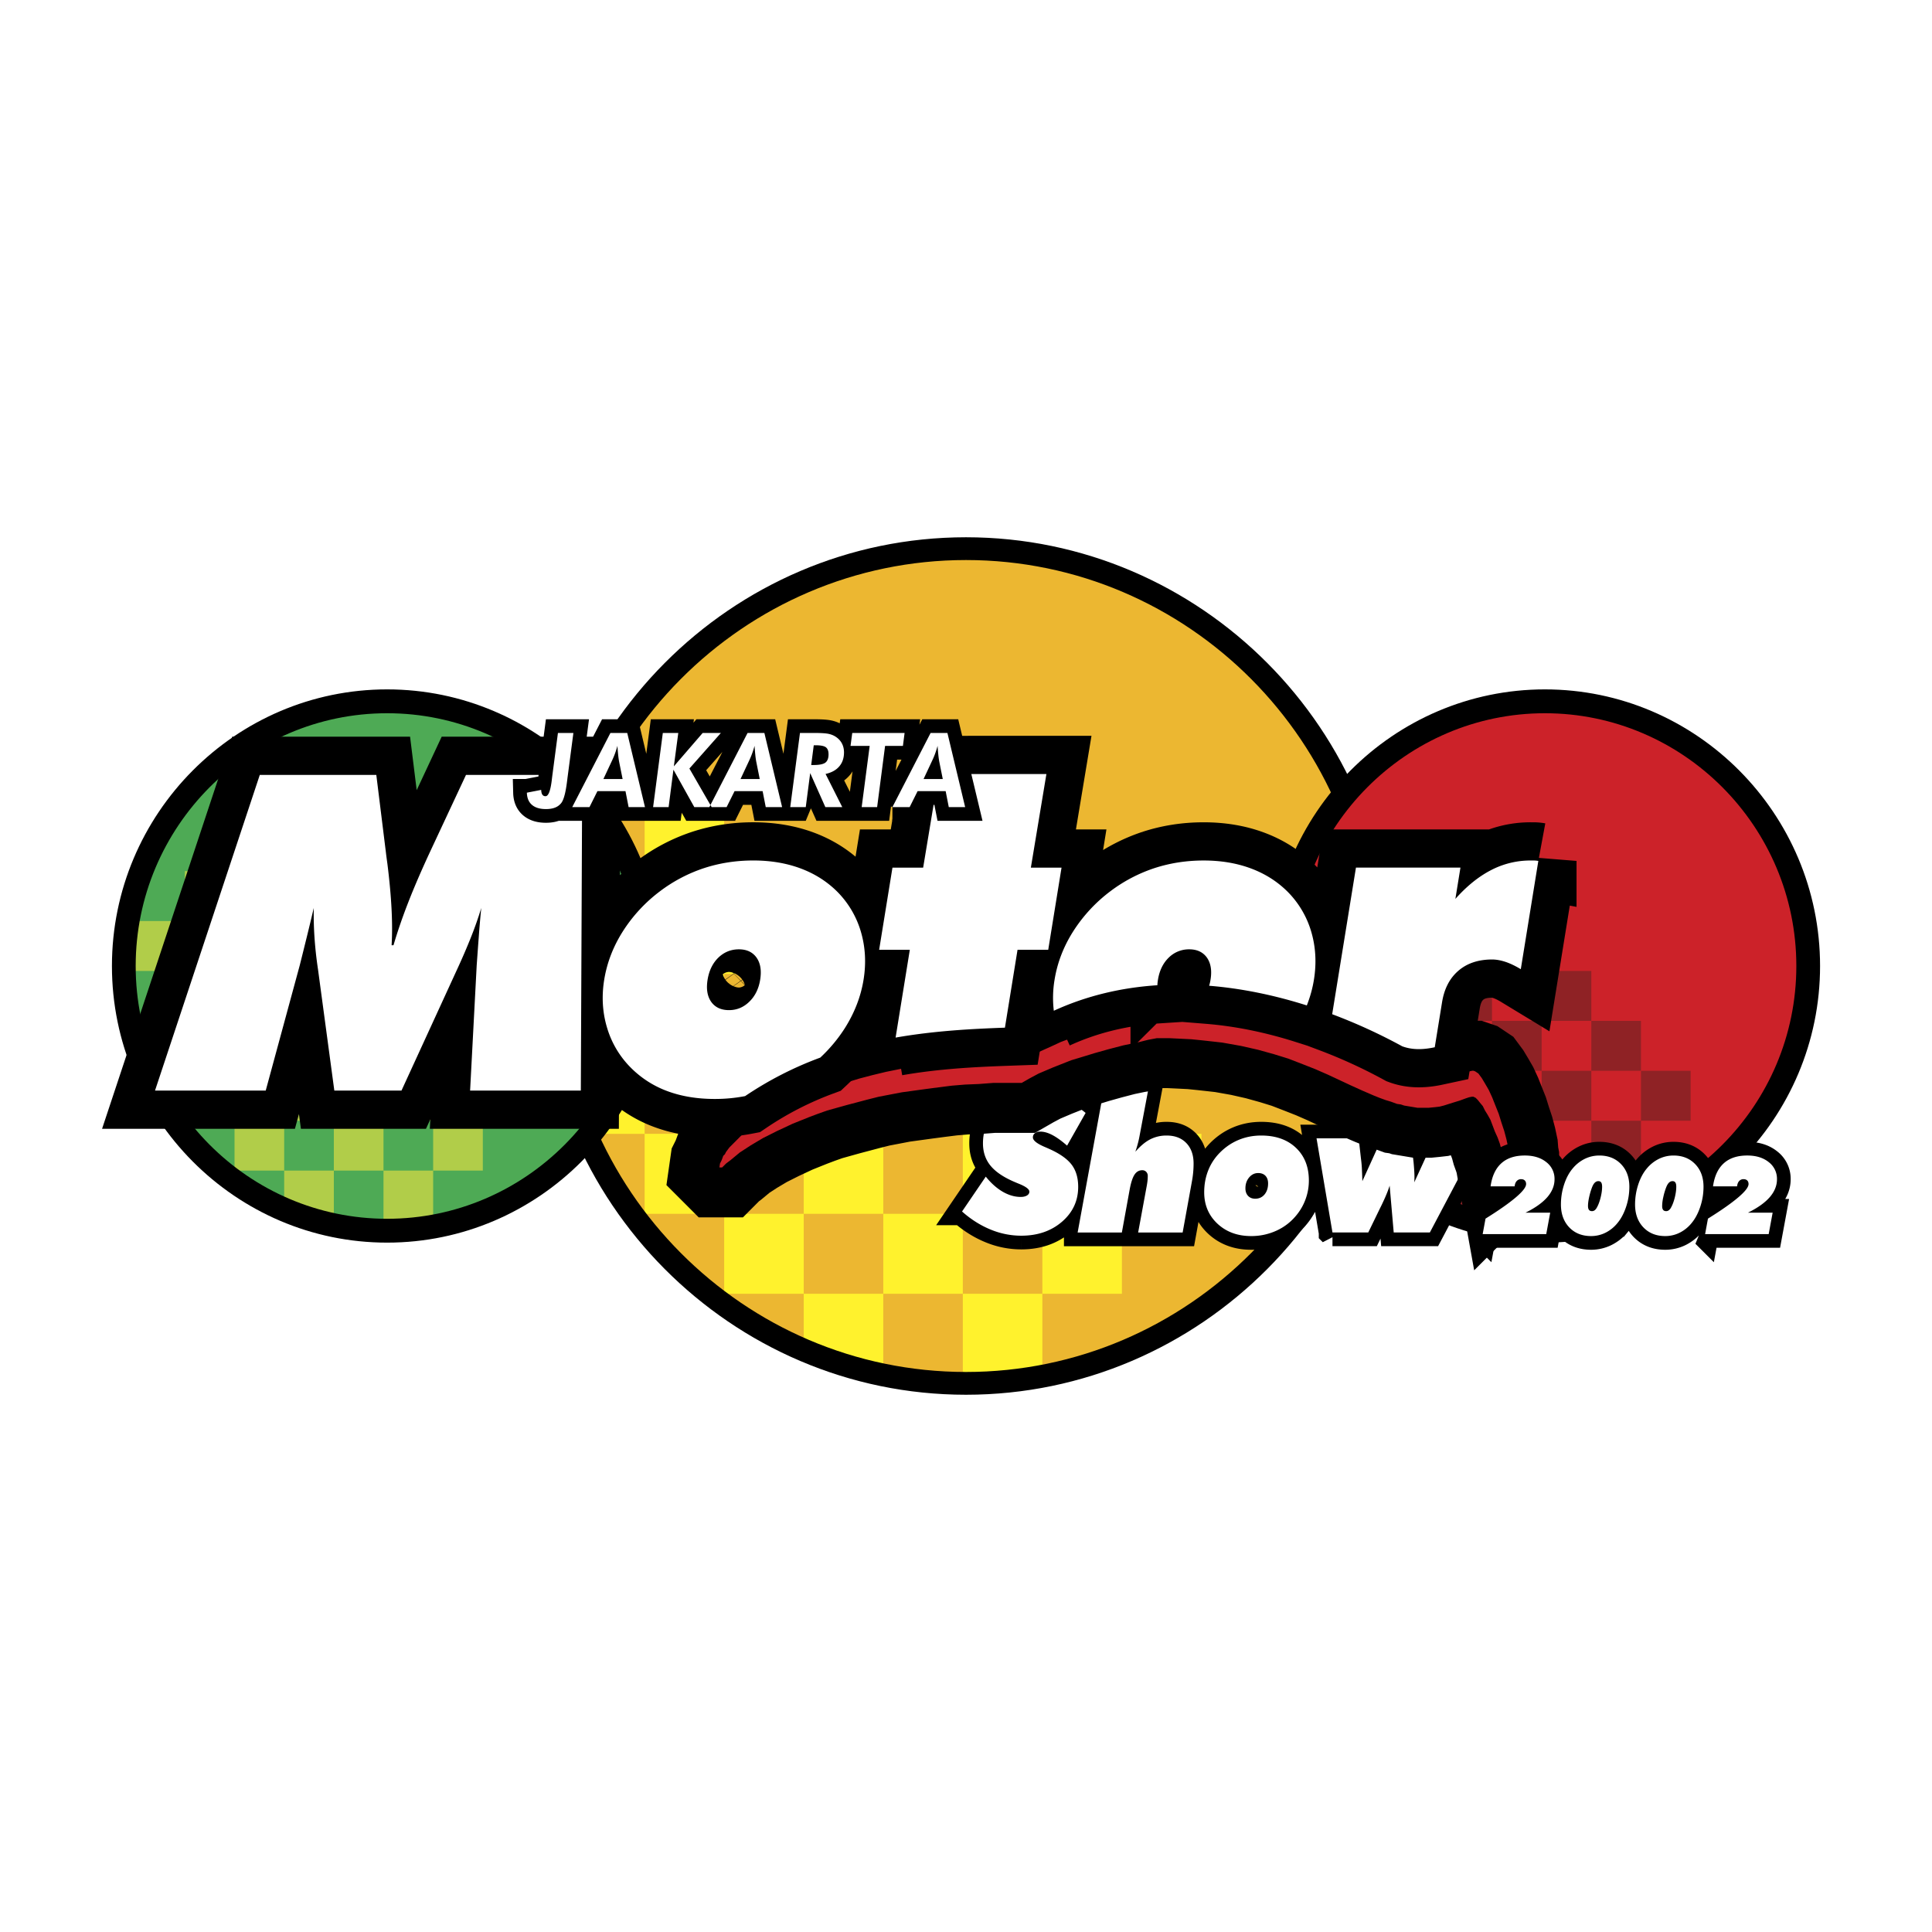 <svg xmlns="http://www.w3.org/2000/svg" xmlns:xlink="http://www.w3.org/1999/xlink" width="2500" height="2500" viewBox="0 0 192.756 192.756"><path fill-rule="evenodd" clip-rule="evenodd" fill="#fff" d="M0 0h192.756v192.756H0V0z"/><path d="M96.377 53.777c-23.342 0-42.381 19.138-42.381 42.602 0 23.464 19.039 42.601 42.381 42.601 23.343 0 42.38-19.137 42.38-42.601.001-23.464-19.036-42.602-42.38-42.602z" fill-rule="evenodd" clip-rule="evenodd" stroke="#000" stroke-width=".348" stroke-miterlimit="2.613"/><path d="M96.377 55.701c-22.288 0-40.466 18.273-40.466 40.678 0 22.403 18.178 40.677 40.466 40.677 22.289 0 40.466-18.273 40.466-40.677.001-22.405-18.177-40.678-40.466-40.678z" fill-rule="evenodd" clip-rule="evenodd" fill="#ecb731"/><defs><path id="a" d="M96.377 55.701c-22.288 0-40.466 18.273-40.466 40.678 0 22.403 18.178 40.677 40.466 40.677 22.289 0 40.466-18.273 40.466-40.677.001-22.405-18.177-40.678-40.466-40.678z"/></defs><clipPath id="b"><use xlink:href="#a" overflow="visible"/></clipPath><path clip-path="url(#b)" fill-rule="evenodd" clip-rule="evenodd" fill="#fff22d" d="M96.061 89.189v7.978h-7.936v-7.978h7.936zM80.188 105.145v-7.978h7.937v7.978h-7.937zM96.061 105.145v7.977h-7.936v-7.977h7.936zM96.061 105.145v-7.978h7.935v7.978h-7.935zM111.934 105.145v7.977h-7.938v-7.977h7.938zM96.061 121.1v-7.978h7.935v7.978h-7.935zM111.934 121.1v7.978h-7.938V121.1h7.938zM111.934 121.1v-7.978h7.935v7.978h-7.935zM96.061 121.1v7.978h-7.936V121.1h7.936zM96.061 137.056v-7.978h7.935v7.978h-7.935zM80.188 121.1v-7.978h7.937v7.978h-7.937zM80.188 105.145v7.977h-7.937v-7.977h7.937zM80.188 121.1v7.978h-7.937V121.1h7.937zM80.188 137.056v-7.978h7.936v7.978h-7.936zM64.315 121.1v-7.978h7.936v7.978h-7.936zM64.315 105.146v7.977h-7.936v-7.977h7.936zM64.315 105.145v-7.978h7.936v7.978h-7.936zM80.188 89.189v7.978h-7.937v-7.978h7.937zM64.315 89.189v-7.977h7.936v7.977h-7.936zM64.315 89.189v7.978h-7.936v-7.978h7.936z"/><path d="M96.377 55.701c-22.288 0-40.466 18.273-40.466 40.678 0 22.403 18.178 40.677 40.466 40.677 22.289 0 40.466-18.273 40.466-40.677.001-22.405-18.177-40.678-40.466-40.678z" fill="none" stroke="#000" stroke-width=".348" stroke-miterlimit="2.613"/><path d="M38.625 68.954c-15.027 0-27.283 12.319-27.283 27.425 0 15.104 12.256 27.424 27.283 27.424 15.026 0 27.282-12.319 27.282-27.424 0-15.106-12.256-27.425-27.282-27.425z" fill-rule="evenodd" clip-rule="evenodd" stroke="#000" stroke-width=".348" stroke-miterlimit="2.613"/><path d="M38.625 70.986c-13.914 0-25.262 11.407-25.262 25.393 0 13.985 11.348 25.393 25.262 25.393 13.913 0 25.261-11.407 25.261-25.393-.001-13.986-11.348-25.393-25.261-25.393z" fill-rule="evenodd" clip-rule="evenodd" fill="#4eaa55"/><g><defs><path id="c" d="M38.625 70.986c-13.914 0-25.262 11.407-25.262 25.393 0 13.985 11.348 25.393 25.262 25.393 13.913 0 25.261-11.407 25.261-25.393-.001-13.986-11.348-25.393-25.261-25.393z"/></defs><clipPath id="d"><use xlink:href="#c" overflow="visible"/></clipPath><path clip-path="url(#d)" fill-rule="evenodd" clip-rule="evenodd" fill="#b1cd49" d="M38.262 91.891v4.98h-4.954v-4.98h4.954zM28.353 101.852v-4.981h4.955v4.981h-4.955zM38.262 101.852v4.98h-4.954v-4.98h4.954zM38.262 101.852v-4.981h4.954v4.981h-4.954zM48.171 101.852v4.98h-4.955v-4.98h4.955zM38.262 111.812v-4.98h4.954v4.98h-4.954zM48.171 111.812v4.979h-4.955v-4.979h4.955zM48.171 111.812v-4.98h4.954v4.98h-4.954zM38.262 111.812v4.979h-4.954v-4.979h4.954zM38.262 121.771v-4.98h4.954v4.98h-4.954zM28.353 111.812v-4.98h4.955v4.98h-4.955zM28.353 101.852v4.98h-4.954v-4.98h4.954zM28.353 111.812v4.979h-4.954v-4.979h4.954zM28.353 121.771v-4.98h4.955v4.98h-4.955zM18.445 111.812v-4.98h4.954v4.98h-4.954zM18.445 101.852v4.98h-4.954v-4.98h4.954zM18.445 101.852v-4.981h4.954v4.981h-4.954zM28.353 91.891v4.98h-4.954v-4.98h4.954zM18.444 91.891v-4.98h4.955v4.98h-4.955zM18.445 91.891v4.98h-4.954v-4.98h4.954z"/></g><path d="M38.625 70.986c-13.914 0-25.262 11.407-25.262 25.393 0 13.985 11.348 25.393 25.262 25.393 13.913 0 25.261-11.407 25.261-25.393-.001-13.986-11.348-25.393-25.261-25.393z" fill="none" stroke="#000" stroke-width=".348" stroke-miterlimit="2.613"/><path d="M154.131 68.954c-15.025 0-27.281 12.319-27.281 27.425 0 15.104 12.256 27.424 27.281 27.424 15.027 0 27.283-12.319 27.283-27.424 0-15.106-12.256-27.425-27.283-27.425z" fill-rule="evenodd" clip-rule="evenodd" stroke="#000" stroke-width=".348" stroke-miterlimit="2.613"/><path d="M154.133 70.986c-13.914 0-25.262 11.407-25.262 25.393 0 13.985 11.348 25.392 25.262 25.392 13.912 0 25.262-11.406 25.262-25.392 0-13.986-11.35-25.393-25.262-25.393z" fill-rule="evenodd" clip-rule="evenodd" fill="#cc2229"/><g><defs><path id="e" d="M154.133 70.986c-13.914 0-25.262 11.407-25.262 25.393 0 13.985 11.348 25.392 25.262 25.392 13.912 0 25.262-11.406 25.262-25.392 0-13.986-11.35-25.393-25.262-25.393z"/></defs><clipPath id="f"><use xlink:href="#e" overflow="visible"/></clipPath><path clip-path="url(#f)" fill-rule="evenodd" clip-rule="evenodd" fill="#8f2225" d="M153.812 91.891v4.98h-4.955v-4.98h4.955zM143.902 101.852v-4.981h4.955v4.981h-4.955zM153.812 101.852v4.98h-4.955v-4.98h4.955zM153.812 101.852v-4.981h4.954v4.981h-4.954zM163.721 101.852v4.98h-4.955v-4.98h4.955z"/><path clip-path="url(#f)" fill-rule="evenodd" clip-rule="evenodd" fill="#8f2225" d="M153.812 111.812v-4.98h4.954v4.98h-4.954zM163.721 111.812v4.979h-4.955v-4.979h4.955zM163.721 111.812v-4.98h4.953v4.98h-4.953zM153.812 111.812v4.979h-4.955v-4.979h4.955zM153.812 121.771v-4.98h4.954v4.98h-4.954zM143.902 111.812v-4.98h4.955v4.98h-4.955zM143.902 101.852v4.98h-4.953v-4.98h4.953zM143.902 111.812v4.979h-4.953v-4.979h4.953zM143.902 121.771v-4.98h4.955v4.98h-4.955z"/><path clip-path="url(#f)" fill-rule="evenodd" clip-rule="evenodd" fill="#8f2225" d="M133.994 111.812v-4.98h4.955v4.98h-4.955zM133.994 101.852v4.98h-4.953v-4.98h4.953zM133.994 101.852v-4.981h4.955v4.981h-4.955zM143.902 91.891v4.98h-4.953v-4.98h4.953zM133.994 91.891v-4.98h4.955v4.98h-4.955zM133.994 91.891v4.98h-4.953v-4.98h4.953z"/></g><path d="M154.133 70.986c-13.914 0-25.262 11.407-25.262 25.393 0 13.985 11.348 25.392 25.262 25.392 13.912 0 25.262-11.406 25.262-25.392 0-13.986-11.35-25.393-25.262-25.393z" fill="none" stroke="#000" stroke-width=".348" stroke-miterlimit="2.613"/><path d="M95.983 120.871l2.369-3.479c.525.654 1.086 1.154 1.686 1.505.602.347 1.197.521 1.795.521.266 0 .475-.05.633-.146.156-.097.234-.224.234-.382 0-.241-.344-.502-1.031-.781-.15-.06-.268-.109-.352-.146-1.133-.472-1.959-1.018-2.475-1.641-.516-.621-.771-1.371-.771-2.249 0-1.386.504-2.519 1.51-3.396 1.006-.875 2.322-1.312 3.949-1.312.941 0 1.807.141 2.602.42a6.94 6.94 0 0 1 2.18 1.252l-1.85 3.263c-.537-.472-1.025-.825-1.463-1.055-.436-.229-.84-.344-1.207-.344-.223 0-.4.053-.537.158a.51.51 0 0 0-.203.422c0 .297.398.617 1.193.954.211.09.377.165.496.218 1.031.468 1.76.989 2.189 1.563.428.576.641 1.305.641 2.192 0 1.393-.537 2.552-1.613 3.482s-2.434 1.396-4.072 1.396a7.985 7.985 0 0 1-3.055-.614c-1.001-.408-1.951-1.006-2.848-1.801zm11.533 2.097l2.576-14.083h4.439l-.867 4.6a9.602 9.602 0 0 1-.16.676c-.062.232-.139.481-.229.748.494-.568.984-.98 1.475-1.234a3.54 3.54 0 0 1 1.65-.382c.826 0 1.479.251 1.963.754.48.502.721 1.182.721 2.034a9.67 9.67 0 0 1-.162 1.765l-.93 5.123h-4.439l.871-4.726c.027-.156.051-.313.066-.466.016-.155.023-.307.023-.45a.57.57 0 0 0-.156-.415.525.525 0 0 0-.396-.158c-.324 0-.586.152-.781.459-.197.308-.361.834-.494 1.585l-.758 4.171h-4.412v-.001zm18.013-5.933c-.354 0-.656.146-.904.44-.246.295-.369.654-.369 1.086 0 .315.09.566.266.753.18.189.416.282.713.282.379 0 .688-.14.926-.422.236-.282.357-.651.357-1.104 0-.322-.086-.573-.262-.76-.176-.182-.418-.275-.727-.275zm-5.386 1.916c0-.769.131-1.488.393-2.158s.645-1.256 1.145-1.768c.555-.567 1.184-.998 1.889-1.293s1.459-.44 2.262-.44c1.445 0 2.6.406 3.461 1.222.861.816 1.293 1.904 1.293 3.266 0 .636-.107 1.25-.322 1.846a5.407 5.407 0 0 1-.934 1.634 5.47 5.47 0 0 1-1.984 1.526 5.99 5.99 0 0 1-2.518.537c-1.363 0-2.482-.414-3.363-1.235-.881-.826-1.322-1.871-1.322-3.137zm12.798 4.017l-1.59-9.394h4.203l.234 2.062c.037.267.064.552.082.853.016.304.035.754.053 1.355l1.943-4.271h2.885l.279 2.363c.029.313.051.593.066.831.016.239.025.466.025.676 0 .146-.004.254-.006.326l-.012.192 2.014-4.389h4.502l-4.963 9.394h-3.605l-.406-4.671c-.164.527-.439 1.188-.824 1.982l-.127.254-1.182 2.435h-3.571v.002z" fill="none" stroke="#000" stroke-width="2.732" stroke-miterlimit="2.613"/><path d="M95.983 120.871l2.369-3.479c.525.654 1.086 1.154 1.686 1.505.602.347 1.197.521 1.795.521.266 0 .475-.05.633-.146.156-.097.234-.224.234-.382 0-.241-.344-.502-1.031-.781-.15-.06-.268-.109-.352-.146-1.133-.472-1.959-1.018-2.475-1.641-.516-.621-.771-1.371-.771-2.249 0-1.386.504-2.519 1.51-3.396 1.006-.875 2.322-1.312 3.949-1.312.941 0 1.807.141 2.602.42a6.94 6.94 0 0 1 2.18 1.252l-1.85 3.263c-.537-.472-1.025-.825-1.463-1.055-.436-.229-.84-.344-1.207-.344-.223 0-.4.053-.537.158a.51.51 0 0 0-.203.422c0 .297.398.617 1.193.954.211.09.377.165.496.218 1.031.468 1.76.989 2.189 1.563.428.576.641 1.305.641 2.192 0 1.393-.537 2.552-1.613 3.482s-2.434 1.396-4.072 1.396a7.985 7.985 0 0 1-3.055-.614c-1.001-.408-1.951-1.006-2.848-1.801zm11.533 2.097l2.576-14.083h4.439l-.867 4.6a9.602 9.602 0 0 1-.16.676c-.062.232-.139.481-.229.748.494-.568.984-.98 1.475-1.234a3.54 3.54 0 0 1 1.65-.382c.826 0 1.479.251 1.963.754.48.502.721 1.182.721 2.034a9.67 9.67 0 0 1-.162 1.765l-.93 5.123h-4.439l.871-4.726c.027-.156.051-.313.066-.466.016-.155.023-.307.023-.45a.57.57 0 0 0-.156-.415.525.525 0 0 0-.396-.158c-.324 0-.586.152-.781.459-.197.308-.361.834-.494 1.585l-.758 4.171h-4.412v-.001zm18.013-5.933c-.354 0-.656.146-.904.44-.246.295-.369.654-.369 1.086 0 .315.09.566.266.753.18.189.416.282.713.282.379 0 .688-.14.926-.422.236-.282.357-.651.357-1.104 0-.322-.086-.573-.262-.76-.176-.182-.418-.275-.727-.275zm-5.386 1.916c0-.769.131-1.488.393-2.158s.645-1.256 1.145-1.768c.555-.567 1.184-.998 1.889-1.293s1.459-.44 2.262-.44c1.445 0 2.6.406 3.461 1.222.861.816 1.293 1.904 1.293 3.266 0 .636-.107 1.25-.322 1.846a5.407 5.407 0 0 1-.934 1.634 5.47 5.47 0 0 1-1.984 1.526 5.99 5.99 0 0 1-2.518.537c-1.363 0-2.482-.414-3.363-1.235-.881-.826-1.322-1.871-1.322-3.137zm12.798 4.017l-1.59-9.394h4.203l.234 2.062c.037.267.064.552.082.853.016.304.035.754.053 1.355l1.943-4.271h2.885l.279 2.363c.029.313.051.593.066.831.016.239.025.466.025.676 0 .146-.004.254-.006.326l-.012.192 2.014-4.389h4.502l-4.963 9.394h-3.605l-.406-4.671c-.164.527-.439 1.188-.824 1.982l-.127.254-1.182 2.435h-3.571v.002z" fill-rule="evenodd" clip-rule="evenodd" fill="#fff"/><path fill="none" stroke="#000" stroke-width="9.968" stroke-miterlimit="2.613" d="M71.777 116.475l.055-.386.165-.331.164-.44.165-.166.11-.22.328-.442.384-.385.439-.441.494-.496.547-.441.603-.441.658-.441.768-.495.768-.442.823-.44.932-.442.932-.44 1.041-.441 1.042-.386 1.151-.386 1.152-.386 1.261-.385 1.261-.331 1.371-.331 1.371-.276 1.425-.275 1.535-.221 1.536-.221 1.645-.164 1.644-.166 1.701-.11 1.754-.055h1.809l.712-.441.987-.441.603-.275.713-.331.879-.331.986-.33 1.041-.387 1.207-.385 1.372-.331 1.425-.386 1.59-.385 1.754-.331h1.152l1.151.054 1.097.056 1.041.11.987.055.933.166.932.109.877.166.877.22.822.166 1.535.441 1.481.496 1.316.496 1.317.496 1.205.552 2.304 1.046 1.096.497 1.098.496 1.15.44.549.166.604.165.328.111.328.11.713.11.603.055.604.055h.549l.492-.055.275-.055.219-.055.439-.055.823-.276.712-.221.329-.165.33-.055.273-.11.274-.056h.111l.164.056.164.11.164.11.328.442.33.551.383.661.33.717.328.827.33.826.274.882.275.827.219.826.164.772.055.716.054.276v.275l-.054.276-.055.166-.055.165-.054.11-.055.055-.109-.606-.166-.551-.219-.607-.164-.606-.219-.606-.275-.606-.438-1.158-.275-.497-.274-.44-.218-.441-.276-.331-.219-.275-.218-.221-.112-.054-.107-.056h-.166l-.274.056-.33.11-.601.22-.715.22-.877.277-.438.109-.494.056-.547.054H141.412l-.658-.11-.658-.109-.328-.112-.385-.054-.604-.221-.547-.165-.603-.221-.549-.22-1.15-.496-1.098-.497-2.357-1.102-1.262-.551-1.26-.496-1.426-.551-.713-.221-.712-.22-1.59-.441-1.701-.385-1.864-.331-.986-.111-.988-.109-1.096-.111-1.098-.055-1.15-.055h-1.207l-.877.165-.877.221-1.59.331-1.48.386-1.371.385-1.262.386-1.096.331-1.81.716-1.426.606-.932.497-.767.441h-2.852l-1.426.109-1.369.056-1.317.109-1.316.165-1.26.166-1.207.166-1.206.165-1.151.221-1.152.22-1.096.275-1.042.277-1.042.275-.987.275-.987.276-.932.331-.877.33-.823.331-.822.331-1.536.717-1.425.716-1.206.717-1.097.715-.932.772-.438.331-.385.386h-.274z"/><path fill-rule="evenodd" clip-rule="evenodd" fill="#cc2229" d="M71.777 116.475l.055-.386.165-.331.164-.44.165-.166.109-.22.329-.442.384-.385.439-.441.494-.496.547-.441.603-.441.658-.441.768-.495.768-.442.822-.44.933-.442.932-.44 1.041-.441 1.042-.386 1.151-.386 1.152-.386 1.261-.385 1.261-.331 1.371-.331 1.371-.276 1.425-.275 1.535-.221 1.536-.221 1.645-.164 1.644-.166 1.701-.11 1.754-.055h1.809l.712-.441.987-.441.603-.275.713-.331.879-.331.986-.33 1.041-.387 1.207-.385 1.372-.331 1.425-.386 1.59-.385 1.754-.331h1.152l1.151.054 1.097.056 1.041.11.987.055.933.166.932.109.877.166.877.22.822.166 1.535.441 1.481.496 1.316.496 1.317.496 1.205.552 2.304 1.046 1.096.497 1.098.496 1.15.44.549.166.602.165.33.111.328.11.713.11.603.055.604.055h.549l.492-.055.275-.055.219-.055.439-.055.823-.276.712-.221.329-.165.33-.055.273-.11.274-.056h.111l.164.056.164.11.164.11.328.442.33.551.383.661.33.717.328.827.33.826.274.882.275.827.219.826.164.772.055.716.054.276v.275l-.054.276-.055.166-.055.165-.054.11-.055.055-.109-.606-.166-.551-.219-.607-.164-.606-.219-.606-.275-.606-.438-1.158-.275-.497-.274-.44-.218-.441-.276-.331-.219-.275-.218-.221-.112-.054-.107-.056h-.166l-.274.056-.33.11-.601.22-.715.22-.877.277-.438.109-.494.056-.547.054H141.412l-.658-.11-.658-.109-.328-.111-.385-.055-.604-.221-.547-.165-.603-.221-.549-.22-1.15-.496-1.098-.497-2.357-1.102-1.262-.551-1.26-.496-1.426-.551-.713-.221-.712-.22-1.59-.441-1.701-.385-1.864-.331-.986-.111-.988-.109-1.096-.111-1.098-.055-1.15-.055h-1.207l-.877.165-.877.221-1.59.331-1.48.386-1.371.385-1.262.386-1.096.331-1.81.716-1.426.606-.932.497-.767.441h-2.852l-1.426.109-1.369.056-1.317.109-1.316.165-1.26.166-1.207.166-1.206.165-1.151.221-1.152.22-1.096.276-1.042.276-1.042.275-.987.275-.987.276-.932.331-.877.33-.823.331-.822.331-1.536.717-1.425.716-1.206.717-1.097.715-.932.772-.439.331-.384.386h-.274z"/><path d="M46.902 108.809l.657-12.478c.068-.962.136-1.917.209-2.872a98.92 98.92 0 0 1 .247-2.871 36.51 36.51 0 0 1-1.006 2.871 63.766 63.766 0 0 1-1.395 3.239l-5.558 12.11h-6.7l-1.631-12.11a39.02 39.02 0 0 1-.352-3.239 33.345 33.345 0 0 1-.067-2.871c-.23.969-.459 1.931-.693 2.878-.234.947-.469 1.902-.713 2.864l-3.389 12.478H15.465L25.92 77.311h11.624l.965 7.792c.026.242.077.609.144 1.094.41 3.283.549 5.986.417 8.108h.189c.391-1.33.878-2.754 1.465-4.26s1.314-3.194 2.189-5.075l3.58-7.659h11.594l-.138 31.498H46.902zm27.437.55a35.065 35.065 0 0 1 7.501-3.842c.962-.9 1.788-1.893 2.473-2.974.955-1.521 1.572-3.121 1.844-4.795.274-1.689.178-3.306-.281-4.84a9.397 9.397 0 0 0-2.379-3.98c-1.021-1.006-2.234-1.77-3.64-2.292-1.405-.521-2.97-.786-4.702-.786-1.724 0-3.373.257-4.939.771a15.19 15.19 0 0 0-4.377 2.306 15.24 15.24 0 0 0-3.694 3.987c-.971 1.527-1.59 3.144-1.864 4.833-.271 1.674-.175 3.29.298 4.831a9.398 9.398 0 0 0 2.4 3.988 10.027 10.027 0 0 0 3.629 2.306c1.4.515 2.965.771 4.689.771a15.793 15.793 0 0 0 3.042-.284zm15.015-5.838c3.854-.676 7.571-.87 10.908-.99l1.258-7.771h3.062l1.328-8.196h-3.061l1.551-9.338H93.654l-1.551 9.338h-3.062l-1.329 8.196h3.061l-1.419 8.761zm15.785-2.678c3.297-1.513 6.783-2.315 10.332-2.545.008-.175.027-.358.059-.549.148-.919.508-1.652 1.072-2.204a2.853 2.853 0 0 1 2.049-.83c.789 0 1.373.28 1.766.83.385.551.508 1.285.357 2.204a4.65 4.65 0 0 1-.137.6c3.287.266 6.57.956 9.744 1.963.33-.834.568-1.688.709-2.562.273-1.689.178-3.306-.281-4.84a9.401 9.401 0 0 0-2.381-3.98c-1.02-1.006-2.232-1.77-3.639-2.292s-2.971-.786-4.701-.786c-1.725 0-3.373.257-4.939.771a15.213 15.213 0 0 0-4.379 2.306 15.287 15.287 0 0 0-3.693 3.987c-.971 1.527-1.59 3.144-1.863 4.833a10.888 10.888 0 0 0-.075 3.094zm27.773.345a54.76 54.76 0 0 1 6.992 3.203c1.023.377 2.107.338 3.242.094l.729-4.496c.221-1.352.762-2.395 1.635-3.143.865-.742 1.986-1.117 3.359-1.117.416 0 .857.081 1.328.235.479.161.988.403 1.533.734l1.75-10.803a2.773 2.773 0 0 0-.285-.037c-.102-.007-.262-.007-.475-.007a8.499 8.499 0 0 0-3.945.955c-1.244.639-2.438 1.602-3.572 2.879l.506-3.122h-10.426l-2.371 14.625zm-60.178-.407c.774 0 1.448-.278 2.021-.837.58-.558.94-1.292 1.086-2.195.149-.919.027-1.652-.359-2.204-.393-.55-.976-.83-1.765-.83-.796 0-1.477.28-2.049.83-.563.551-.924 1.285-1.073 2.204-.148.917-.027 1.651.359 2.203.393.551.984.829 1.78.829z" fill="none" stroke="#000" stroke-width="7.623" stroke-miterlimit="2.613"/><path d="M46.902 108.809l.657-12.477c.068-.963.136-1.918.209-2.873a98.92 98.92 0 0 1 .247-2.871 36.51 36.51 0 0 1-1.006 2.871 63.766 63.766 0 0 1-1.395 3.239l-5.558 12.11h-6.7l-1.631-12.11a39.02 39.02 0 0 1-.352-3.239 33.345 33.345 0 0 1-.067-2.871c-.23.969-.459 1.931-.693 2.878-.234.947-.469 1.902-.713 2.865l-3.389 12.477H15.465L25.92 77.311h11.624l.965 7.792c.026.242.077.609.144 1.094.41 3.283.549 5.986.417 8.108h.189c.391-1.33.878-2.754 1.465-4.26s1.314-3.194 2.189-5.075l3.58-7.659h11.594l-.138 31.498H46.902zm27.437.55a35.065 35.065 0 0 1 7.501-3.842c.962-.9 1.788-1.893 2.473-2.974.955-1.521 1.572-3.121 1.844-4.795.274-1.689.178-3.306-.281-4.84a9.397 9.397 0 0 0-2.379-3.98c-1.021-1.006-2.234-1.77-3.64-2.292-1.405-.521-2.97-.786-4.702-.786-1.724 0-3.373.257-4.939.771a15.19 15.19 0 0 0-4.377 2.306 15.253 15.253 0 0 0-3.693 3.987c-.971 1.527-1.59 3.144-1.864 4.833-.271 1.674-.175 3.29.298 4.832a9.4 9.4 0 0 0 2.4 3.987 10.027 10.027 0 0 0 3.629 2.306c1.4.515 2.965.771 4.689.771a15.79 15.79 0 0 0 3.041-.284zm15.015-5.838c3.854-.676 7.571-.87 10.908-.99l1.258-7.771h3.062l1.328-8.196h-3.061l1.551-9.338H93.654l-1.551 9.338h-3.062l-1.329 8.196h3.061l-1.419 8.761zm15.785-2.678c3.297-1.513 6.783-2.315 10.332-2.545.008-.175.027-.358.059-.549.148-.919.508-1.652 1.072-2.204a2.853 2.853 0 0 1 2.049-.83c.789 0 1.371.28 1.766.83.385.551.508 1.285.357 2.204a4.65 4.65 0 0 1-.137.6c3.287.266 6.57.956 9.744 1.963.33-.834.568-1.688.709-2.562.273-1.689.178-3.306-.281-4.84a9.401 9.401 0 0 0-2.381-3.98c-1.02-1.006-2.232-1.77-3.639-2.292s-2.971-.786-4.701-.786c-1.725 0-3.373.257-4.939.771a15.213 15.213 0 0 0-4.379 2.306 15.287 15.287 0 0 0-3.693 3.987c-.971 1.527-1.59 3.144-1.863 4.833a10.888 10.888 0 0 0-.075 3.094zm27.773.345a54.76 54.76 0 0 1 6.992 3.203c1.023.377 2.107.338 3.242.094l.729-4.496c.221-1.352.762-2.395 1.635-3.143.865-.742 1.986-1.117 3.359-1.117.416 0 .857.081 1.328.235.479.161.988.403 1.533.734l1.75-10.803a2.773 2.773 0 0 0-.285-.037c-.102-.007-.262-.007-.475-.007a8.499 8.499 0 0 0-3.945.955c-1.244.639-2.438 1.602-3.572 2.879l.506-3.122h-10.426l-2.371 14.625zm-60.178-.407c.774 0 1.448-.278 2.021-.837.581-.558.94-1.292 1.087-2.195.149-.919.027-1.652-.359-2.204-.393-.55-.976-.83-1.765-.83-.796 0-1.477.28-2.049.83-.563.551-.924 1.285-1.073 2.204-.148.918-.027 1.651.359 2.203.392.551.983.829 1.779.829z" fill-rule="evenodd" clip-rule="evenodd" fill="#fff"/><path d="M52.567 79.085l1.428-.278c.007.213.046.371.117.475.07.105.175.156.315.156.285 0 .491-.526.62-1.575.025-.216.046-.38.06-.49l.558-4.244h1.542l-.579 4.4c-.014.104-.032.263-.06.475-.134 1.068-.319 1.763-.553 2.087a1.418 1.418 0 0 1-.619.475c-.254.104-.564.156-.929.156-.603 0-1.067-.139-1.392-.419-.326-.279-.494-.685-.508-1.218zm4.524 1.44l3.81-7.396h1.678l1.769 7.396h-1.633l-.312-1.592h-2.798l-.794 1.592h-1.72zm5.026-2.803l-.352-1.749a8.771 8.771 0 0 1-.089-.648 21.312 21.312 0 0 1-.075-.912 9.395 9.395 0 0 1-.237.75 8.055 8.055 0 0 1-.266.645l-.896 1.915h1.915v-.001zm3.043 2.803l.969-7.396h1.543l-.442 3.33 2.875-3.33h1.818l-3.141 3.547L71 80.525h-1.729l-2.082-3.734-.481 3.734H65.16zm5.613 0l3.811-7.396h1.678l1.769 7.396h-1.633l-.312-1.592h-2.798l-.794 1.592h-1.721zm5.025-2.803l-.351-1.749a8.265 8.265 0 0 1-.089-.648 21.144 21.144 0 0 1-.076-.912c-.074.269-.153.519-.237.75s-.173.445-.266.645l-.896 1.915h1.915v-.001zm5.135-1.396h.227c.583 0 .979-.08 1.189-.24.209-.161.314-.435.314-.827 0-.332-.088-.566-.265-.701-.175-.135-.52-.202-1.033-.202h-.177l-.255 1.97zm-.542 4.199h-1.549l.971-7.396h1.532c.64 0 1.102.034 1.384.102.284.068.532.182.747.344.238.174.419.389.544.643.124.255.186.536.186.847 0 .566-.158 1.033-.476 1.402-.316.369-.771.619-1.364.75l1.668 3.31h-1.688l-1.513-3.396-.442 3.394zm5.578 0l.798-6.104h-1.91l.172-1.293h5.222l-.167 1.293h-1.779l-.794 6.104h-1.542zm3.066 0l3.811-7.396h1.678l1.769 7.396H94.66l-.312-1.592H91.55l-.795 1.592h-1.72zm5.025-2.803l-.352-1.749a8.771 8.771 0 0 1-.089-.648 21.312 21.312 0 0 1-.075-.912 9.821 9.821 0 0 1-.237.75 7.702 7.702 0 0 1-.266.645l-.896 1.915h1.915v-.001z" fill="none" stroke="#000" stroke-width="2.732" stroke-miterlimit="2.613"/><path d="M52.567 79.085l1.428-.278c.007.213.046.371.117.475.07.105.175.156.315.156.285 0 .491-.526.62-1.575.025-.217.046-.38.06-.49l.558-4.244h1.542l-.578 4.4c-.014.104-.032.263-.06.475-.134 1.068-.319 1.763-.553 2.087a1.418 1.418 0 0 1-.619.475c-.254.104-.564.156-.929.156-.603 0-1.067-.139-1.392-.419-.327-.279-.495-.685-.509-1.218zm4.524 1.44l3.81-7.396h1.679l1.769 7.396h-1.633l-.312-1.592h-2.798l-.794 1.592h-1.721zm5.026-2.803l-.352-1.749a8.771 8.771 0 0 1-.089-.648 21.312 21.312 0 0 1-.075-.912 9.395 9.395 0 0 1-.237.75 8.055 8.055 0 0 1-.266.645l-.896 1.915h1.915v-.001zm3.043 2.803l.969-7.396h1.543l-.442 3.33 2.875-3.33h1.818l-3.141 3.547L71 80.525h-1.729l-2.082-3.734-.481 3.734H65.16zm5.613 0l3.811-7.396h1.678l1.769 7.396h-1.633l-.312-1.592h-2.798l-.794 1.592h-1.721zm5.025-2.803l-.351-1.749a8.265 8.265 0 0 1-.089-.648 21.144 21.144 0 0 1-.076-.912c-.074.269-.153.519-.237.75s-.173.445-.266.645l-.896 1.915h1.915v-.001zm5.135-1.396h.227c.583 0 .979-.08 1.189-.24.209-.161.314-.435.314-.827 0-.332-.088-.566-.265-.701-.175-.135-.52-.202-1.033-.202h-.177l-.255 1.97zm-.542 4.199h-1.549l.971-7.396h1.532c.64 0 1.102.034 1.384.102.284.068.532.182.747.344.238.174.419.389.544.643.124.255.186.536.186.847 0 .566-.158 1.033-.476 1.402-.316.369-.771.619-1.364.75l1.668 3.31h-1.688l-1.513-3.396-.442 3.394zm5.578 0l.798-6.104h-1.91l.172-1.293h5.222l-.167 1.293h-1.779l-.794 6.104h-1.542zm3.066 0l3.811-7.396h1.678l1.769 7.396H94.66l-.312-1.592H91.55l-.795 1.592h-1.72zm5.025-2.803l-.352-1.749a8.771 8.771 0 0 1-.089-.648 21.312 21.312 0 0 1-.075-.912 9.821 9.821 0 0 1-.237.75 7.702 7.702 0 0 1-.266.645l-.896 1.915h1.915v-.001z" fill-rule="evenodd" clip-rule="evenodd" fill="#fff"/><path d="M147.926 123.126l.285-1.543c1.324-.827 2.33-1.532 3.018-2.117s1.031-1.029 1.031-1.333c0-.152-.043-.27-.131-.356s-.211-.131-.363-.131a.568.568 0 0 0-.447.191c-.115.128-.182.303-.203.525h-2.4c.141-1.015.498-1.78 1.072-2.3.572-.518 1.354-.776 2.342-.776.885 0 1.602.222 2.146.661.547.439.822 1.009.822 1.708 0 .637-.242 1.231-.723 1.787-.482.554-1.207 1.069-2.174 1.547h2.463l-.395 2.137h-6.343zm11.547-5.284c-.133 0-.254.05-.359.153s-.197.259-.279.472c-.119.313-.215.643-.289.985s-.111.632-.111.864c0 .178.033.308.098.393s.166.127.303.127c.098 0 .189-.031.271-.093s.158-.159.225-.289c.141-.248.26-.571.361-.972.1-.401.15-.762.15-1.08 0-.193-.031-.337-.09-.426-.062-.089-.155-.134-.28-.134zm-3.739 2.332c0-.687.105-1.352.318-1.998.211-.647.5-1.183.861-1.606a3.663 3.663 0 0 1 1.207-.953 3.26 3.26 0 0 1 1.447-.33c.893 0 1.613.288 2.166.861s.828 1.326.828 2.255c0 .679-.107 1.345-.322 1.993-.215.65-.504 1.194-.869 1.633a3.594 3.594 0 0 1-1.195.962 3.204 3.204 0 0 1-1.436.332c-.896 0-1.623-.29-2.176-.869-.551-.582-.829-1.342-.829-2.28zm11.135-2.332c-.133 0-.252.05-.357.153s-.197.259-.279.472a6.375 6.375 0 0 0-.289.985 4.235 4.235 0 0 0-.111.864c0 .178.031.308.098.393.064.085.164.127.303.127a.436.436 0 0 0 .27-.093.817.817 0 0 0 .227-.289c.139-.248.26-.571.361-.972.1-.401.15-.762.15-1.08 0-.193-.031-.337-.092-.426-.06-.089-.154-.134-.281-.134zm-3.738 2.332c0-.687.107-1.352.318-1.998.213-.647.502-1.183.863-1.606a3.656 3.656 0 0 1 1.205-.953c.453-.22.936-.33 1.447-.33.893 0 1.615.288 2.168.861s.828 1.326.828 2.255c0 .679-.107 1.345-.322 1.993-.215.65-.504 1.194-.869 1.633a3.614 3.614 0 0 1-1.195.962 3.212 3.212 0 0 1-1.438.332c-.896 0-1.621-.29-2.176-.869-.552-.582-.829-1.342-.829-2.28zm6.988 2.952l.283-1.543c1.326-.827 2.332-1.532 3.02-2.117s1.031-1.029 1.031-1.333c0-.152-.043-.27-.131-.356s-.211-.131-.365-.131a.567.567 0 0 0-.445.191c-.115.128-.182.303-.203.525h-2.4c.141-1.015.498-1.78 1.072-2.3.572-.518 1.354-.776 2.342-.776.885 0 1.602.222 2.146.661a2.09 2.09 0 0 1 .82 1.708c0 .637-.24 1.231-.721 1.787-.482.554-1.207 1.069-2.172 1.547h2.461l-.395 2.137h-6.343z" fill="none" stroke="#000" stroke-width="2.732" stroke-miterlimit="2.613"/><path d="M147.926 123.126l.285-1.543c1.324-.827 2.33-1.532 3.018-2.117s1.031-1.029 1.031-1.333c0-.152-.043-.27-.131-.356s-.211-.131-.363-.131a.568.568 0 0 0-.447.191c-.115.128-.182.303-.203.525h-2.4c.141-1.015.498-1.78 1.072-2.3.572-.518 1.354-.776 2.342-.776.885 0 1.602.222 2.146.661a2.09 2.09 0 0 1 .82 1.708c0 .637-.24 1.231-.721 1.787-.482.554-1.207 1.069-2.174 1.547h2.463l-.395 2.137h-6.343zm11.547-5.284c-.133 0-.254.05-.359.153s-.197.259-.279.472c-.119.313-.215.643-.289.985s-.111.632-.111.864c0 .178.033.308.098.393s.166.127.303.127c.098 0 .189-.031.271-.093s.158-.159.225-.289c.141-.248.26-.571.361-.972.1-.401.15-.762.15-1.08 0-.193-.031-.337-.09-.426-.062-.089-.155-.134-.28-.134zm-3.739 2.332c0-.687.105-1.352.318-1.998.211-.647.5-1.183.861-1.606a3.677 3.677 0 0 1 1.205-.953c.453-.22.936-.33 1.449-.33.893 0 1.613.288 2.166.861s.828 1.326.828 2.255c0 .679-.107 1.345-.322 1.993-.215.65-.504 1.194-.869 1.633a3.594 3.594 0 0 1-1.195.962 3.204 3.204 0 0 1-1.436.332c-.896 0-1.623-.29-2.176-.869-.551-.582-.829-1.342-.829-2.28zm11.135-2.332c-.133 0-.252.05-.357.153s-.197.259-.279.472a6.375 6.375 0 0 0-.289.985 4.235 4.235 0 0 0-.111.864c0 .178.031.308.098.393.064.085.164.127.303.127a.436.436 0 0 0 .27-.093.817.817 0 0 0 .227-.289c.139-.248.26-.571.361-.972.1-.401.15-.762.15-1.08 0-.193-.031-.337-.092-.426-.06-.089-.154-.134-.281-.134zm-3.738 2.332c0-.687.107-1.352.318-1.998.213-.647.502-1.183.863-1.606a3.656 3.656 0 0 1 1.205-.953c.453-.22.936-.33 1.447-.33.893 0 1.615.288 2.168.861s.828 1.326.828 2.255c0 .679-.107 1.345-.322 1.993-.215.65-.504 1.194-.869 1.633a3.614 3.614 0 0 1-1.195.962 3.212 3.212 0 0 1-1.438.332c-.896 0-1.621-.29-2.176-.869-.552-.582-.829-1.342-.829-2.28zm6.988 2.952l.283-1.543c1.326-.827 2.332-1.532 3.02-2.117s1.031-1.029 1.031-1.333c0-.152-.043-.27-.131-.356s-.211-.131-.365-.131a.567.567 0 0 0-.445.191c-.115.128-.182.303-.203.525h-2.4c.141-1.015.498-1.78 1.072-2.3.572-.518 1.354-.776 2.342-.776.885 0 1.602.222 2.146.661a2.09 2.09 0 0 1 .82 1.708c0 .637-.24 1.231-.721 1.787-.482.554-1.207 1.069-2.172 1.547h2.461l-.395 2.137h-6.343z" fill-rule="evenodd" clip-rule="evenodd" fill="#fff"/></svg>